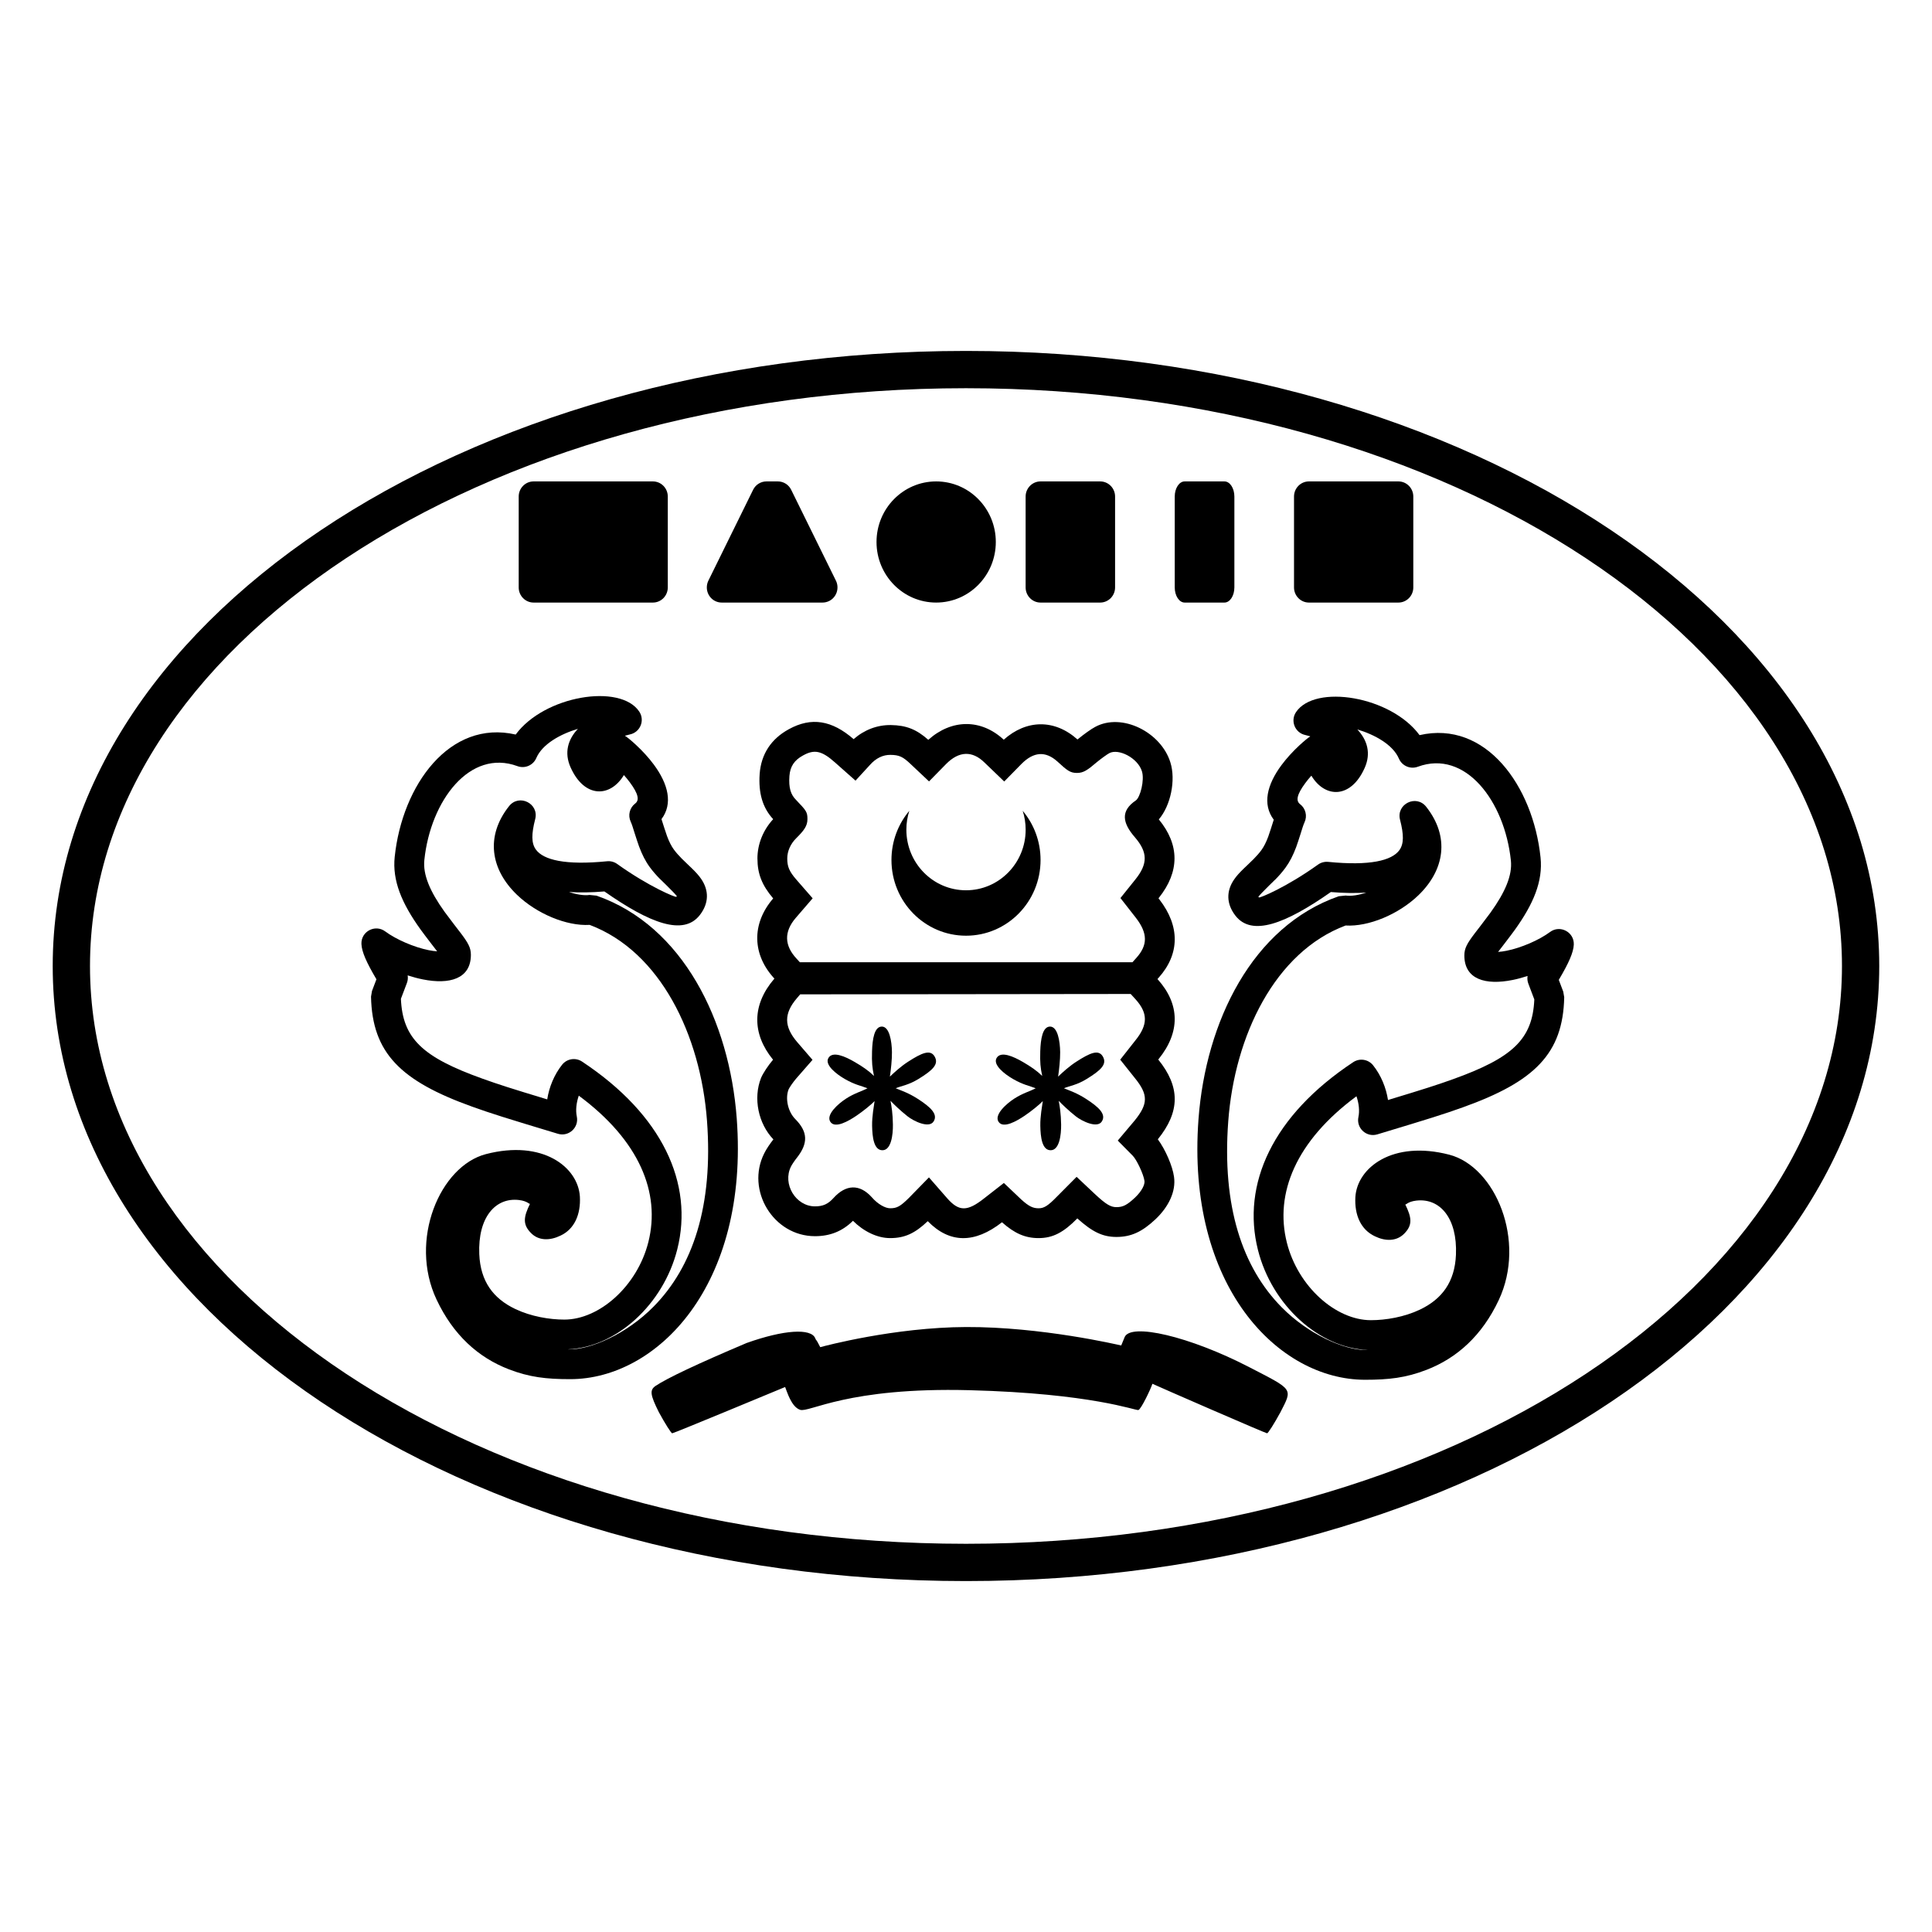 <?xml version="1.0" encoding="UTF-8"?>
<!-- Uploaded to: ICON Repo, www.iconrepo.com, Generator: ICON Repo Mixer Tools -->
<svg fill="#000000" width="800px" height="800px" version="1.1" viewBox="144 144 512 512" xmlns="http://www.w3.org/2000/svg">
 <g>
  <path d="m285.41 271.58h31.613c2.18 0 3.949 1.797 3.949 4.012v24.078c0 2.219-1.77 4.016-3.949 4.016h-31.613c-2.184 0-3.949-1.797-3.949-4.016v-24.078c0-2.215 1.766-4.012 3.949-4.012z"/>
  <path d="m419.75 271.58h15.809c2.18 0 3.949 1.797 3.949 4.012v24.078c0 2.219-1.77 4.016-3.949 4.016h-15.809c-2.18 0-3.949-1.797-3.949-4.016v-24.078c0-2.215 1.77-4.012 3.949-4.012z"/>
  <path d="m457.95 271.58h10.539c1.453 0 2.633 1.797 2.633 4.012v24.078c0 2.219-1.18 4.016-2.633 4.016h-10.539c-1.453 0-2.633-1.797-2.633-4.016v-24.078c0-2.215 1.18-4.012 2.633-4.012z"/>
  <path d="m490.88 271.58h23.707c2.184 0 3.953 1.797 3.953 4.012v24.078c0 2.219-1.77 4.016-3.953 4.016h-23.707c-2.184 0-3.953-1.797-3.953-4.016v-24.078c0-2.215 1.77-4.012 3.953-4.012z"/>
  <path d="m347.12 271.58h3.019c1.496 0 2.863 0.855 3.531 2.215l11.855 24.082c0.977 1.98 0.184 4.391-1.766 5.383-0.551 0.277-1.156 0.426-1.77 0.426h-26.727c-2.184 0-3.949-1.797-3.949-4.016 0-0.621 0.141-1.238 0.414-1.793l11.855-24.082c0.668-1.359 2.039-2.215 3.535-2.215z"/>
  <path d="m407.9 287.63c0 8.867-7.078 16.055-15.809 16.055-8.727 0-15.805-7.188-15.805-16.055 0-8.867 7.078-16.051 15.805-16.051 8.73 0 15.809 7.184 15.809 16.051"/>
  <path d="m317.66 511.33c-1.496 1.086-1.359 2.312 0.953 6.934 1.629 2.992 3.262 5.574 3.531 5.574 0.41 0 28.648-11.738 29.922-12.266 0.516 1.246 1.645 5.266 3.973 6.039 2.453 0.812 12.516-6.039 44.93-5.195 32.414 0.848 43.949 5.441 44.715 5.258 0.699-0.168 3.316-5.641 3.715-6.961 1.355 0.652 29.984 13.125 30.391 13.125 0.273 0 1.906-2.582 3.535-5.574 3.262-6.391 3.535-5.848-8.289-11.965-15.766-8.156-31.531-11.828-33.023-7.883-0.273 0.746-0.504 1.184-0.879 2.152-0.809-0.184-21.223-4.977-41.133-4.891-18.98 0.078-37.484 5.019-38.629 5.336-1.324-2.652-1.047-1.598-1.316-2.344-1.09-2.719-8.281-2.293-18.203 1.242-13.047 5.527-21.109 9.332-24.191 11.418z"/>
  <path d="m344.73 371.53c0 4.062 1.23 7.109 4.172 10.562-5.793 6.727-5.613 14.973 0.461 21.395l1.945 2.137 1.176 1.293h95.152l3.418-3.812c5.637-6.297 5.652-13.664 0.234-20.691l-0.277-0.355 0.086-0.105c5.551-6.945 5.543-14.066 0.004-20.801 3.156-3.676 4.535-10.43 3.066-15.105-2.492-8.043-12.855-13.227-19.906-9.422-1.07 0.559-2.953 1.906-4.559 3.215-0.051 0.043-0.105 0.086-0.156 0.129-6.07-5.438-13.531-5.309-19.543 0.059-6.008-5.574-13.824-5.496-19.992 0.031-3.137-2.781-5.856-3.848-9.879-3.91-3.648-0.059-7.086 1.262-9.91 3.734-5.734-4.996-11.184-5.934-17.172-2.633-4.688 2.555-7.332 6.59-7.727 11.824v0.023c-0.352 5.012 0.746 8.941 3.578 11.992-2.66 2.887-4.172 6.598-4.172 10.441zm12.121-27.348c2.953-1.633 4.914-1.266 8.422 1.867l2.543 2.254 2.906 2.574 3.793-4.133c1.633-1.852 3.504-2.727 5.492-2.695 2.305 0.035 3.262 0.461 5.41 2.519l1.973 1.859 2.816 2.652 4.512-4.598c3.418-3.469 6.953-3.578 10.18-0.406l2.418 2.32 2.816 2.711 4.539-4.625c3.262-3.305 6.414-3.484 9.535-0.688 2.648 2.438 3.418 3.043 5.215 3.043 1.73 0 2.797-0.762 5.34-2.93 1.152-0.938 2.68-2.031 3.211-2.309 2.438-1.316 7.551 1.242 8.652 4.801 0.734 2.336-0.441 6.898-1.613 7.723-4.035 2.734-3.656 5.867-0.215 9.805 3.371 3.938 3.418 6.969 0.133 11.082l-2.039 2.543-1.961 2.441 4.117 5.266c3.144 4.078 3.137 7.203 0.121 10.57l-1.059 1.18h-88.133l-0.82-0.898c-3.336-3.531-3.418-7.203-0.27-10.859l4.477-5.191-4.297-4.926c-1.895-2.176-2.434-3.469-2.434-5.606 0-1.949 0.855-3.898 2.414-5.43 1.969-1.957 2.938-3.188 2.938-5.012 0-1.895-0.293-2.246-2.992-5.074-1.453-1.43-2.004-3.231-1.785-6.356 0.191-2.539 1.277-4.191 3.644-5.477z"/>
  <path d="m384.98 358.87c-0.508 1.574-0.785 3.258-0.785 5.008 0 8.867 7.078 16.055 15.809 16.055 8.727 0 15.805-7.188 15.805-16.055 0-1.75-0.277-3.434-0.785-5.008 2.953 3.508 4.734 8.059 4.734 13.035 0 11.082-8.844 20.066-19.754 20.066-10.914 0-19.758-8.984-19.758-20.066 0-4.977 1.781-9.527 4.734-13.035z"/>
  <path d="m345.68 429.68c-2.133 5.375-0.715 12.121 3.277 16.27-0.914 1.145-1.949 2.699-2.426 3.695-4.938 9.785 2.422 21.957 13.449 21.957 4.004 0 7.285-1.32 10.066-4.078 2.816 2.812 6.43 4.586 9.844 4.586 3.879 0 6.57-1.254 9.977-4.488 5.793 5.941 12.422 5.949 19.672 0.293 3.293 2.926 6.109 4.195 9.691 4.195 3.812 0 6.637-1.523 10.277-5.219 3.945 3.555 6.688 4.914 10.363 4.914 3.918 0 6.828-1.383 10.348-4.688 3.512-3.332 5.453-7.398 4.91-11.23-0.379-2.875-2.312-7.289-4.293-9.957 5.934-7.324 5.969-13.914 0.113-21.137l0.109-0.141c5.738-7.09 5.688-14.512-0.266-21.133l-2.512-2.734-1.176-1.277-47.305 0.055-47.391 0.051-3.223 3.777c-5.894 6.859-5.988 14.496-0.32 21.445-1.277 1.496-2.629 3.531-3.188 4.844zm54.129-22.215 43.832-0.051 1.305 1.422c3.281 3.652 3.305 6.727-0.062 10.887l-2.078 2.641-1.938 2.457 3.898 4.894c3.551 4.367 3.531 6.816-0.07 11.242l-2.148 2.547-2.328 2.758 3.953 3.996c1.043 1.027 2.894 4.949 3.125 6.699 0.137 0.961-0.691 2.695-2.504 4.414-2.148 2.016-3.231 2.531-4.922 2.531-1.5 0-2.723-0.664-5.816-3.566l-1.941-1.828-2.801-2.637-5.242 5.273c-2.418 2.492-3.453 3.062-4.84 3.062-1.5 0-2.602-0.52-4.641-2.379l-2.082-1.98-2.469-2.348-5.168 4.027c-4.531 3.606-6.734 3.543-9.805 0.086l-2.074-2.371-2.812-3.219-5.277 5.402c-2.324 2.316-3.242 2.781-5.012 2.781-1.281 0-3.266-1.078-4.848-2.91-3.258-3.621-6.902-3.406-10.152 0.188-1.445 1.609-2.801 2.215-4.91 2.215-5.106 0-8.695-5.938-6.356-10.57 0.223-0.465 0.98-1.598 1.594-2.359 2.977-3.805 2.875-6.797-0.402-10.137-2-1.961-2.789-5.527-1.824-7.949 0.184-0.434 1.195-1.934 2.019-2.875l2.055-2.352 2.254-2.586-4.039-4.684c-3.555-4.133-3.578-7.598-0.094-11.656l0.871-1.02z"/>
  <path d="m375.62 429.14c-1.484-1.441-2.977-2.449-5.031-3.652-2.617-1.535-5.922-2.996-7.043-1.125-1.082 1.797 2.016 4.262 4.441 5.641 2.652 1.512 4.184 1.719 5.906 2.398-1.461 0.781-3.453 1.305-5.66 2.734-2.168 1.402-5.41 4.305-4.18 6.156 1.25 1.887 4.867-0.234 6.902-1.609 1.699-1.145 3.945-2.953 4.82-3.879-0.176 1.328-0.695 3.977-0.656 6.508 0.047 3.078 0.469 6.519 2.738 6.512 2.32-0.004 2.812-4.059 2.773-6.797-0.035-2.867-0.359-4.891-0.641-6.305 1.004 1.035 2.519 2.516 4.516 4.106 1.652 1.312 5.688 3.254 6.898 1.391 1.23-1.891-0.684-3.773-4.207-6.027-2.469-1.582-4.215-2.121-5.824-2.793 1.625-0.672 3.402-0.848 6.004-2.441 3.856-2.363 5.488-3.945 4.309-5.981-1.152-1.977-3.473-0.898-7 1.367-1.887 1.211-3.656 2.82-4.856 3.973 0.273-1.816 0.57-4.5 0.547-6.484-0.035-2.953-0.676-6.769-2.668-6.781-1.992-0.012-2.508 3.305-2.606 6.559-0.094 2.969 0.051 4.328 0.516 6.531z"/>
  <path d="m420.2 429.14c-1.484-1.441-2.981-2.449-5.031-3.652-2.617-1.535-5.922-2.996-7.047-1.125-1.078 1.797 2.019 4.262 4.445 5.641 2.652 1.512 4.18 1.719 5.906 2.398-1.461 0.781-3.453 1.305-5.664 2.734-2.164 1.402-5.406 4.305-4.176 6.156 1.25 1.887 4.863-0.234 6.902-1.609 1.699-1.145 3.941-2.953 4.816-3.879-0.172 1.328-0.695 3.977-0.656 6.508 0.047 3.078 0.469 6.519 2.742 6.512 2.316-0.004 2.809-4.059 2.773-6.797-0.039-2.867-0.363-4.891-0.641-6.305 1.004 1.035 2.519 2.516 4.516 4.106 1.648 1.312 5.688 3.254 6.898 1.391 1.23-1.891-0.688-3.773-4.207-6.027-2.469-1.582-4.219-2.121-5.824-2.793 1.625-0.672 3.402-0.848 6-2.441 3.856-2.363 5.492-3.945 4.309-5.981-1.148-1.977-3.469-0.898-6.996 1.367-1.891 1.211-3.656 2.82-4.856 3.973 0.273-1.816 0.566-4.5 0.547-6.484-0.035-2.953-0.676-6.769-2.668-6.781-1.996-0.012-2.508 3.305-2.609 6.559-0.09 2.969 0.051 4.328 0.52 6.531z"/>
  <path d="m552.26 371.23c0.66 6.324-1.883 12.324-6.84 19.227-1.105 1.539-4.547 5.992-4.309 5.676-0.035 0.043-0.07 0.09-0.102 0.133 0.645-0.035 1.41-0.137 2.262-0.309 3.894-0.781 8.629-2.832 11.492-4.965 2.664-1.98 6.434 0.004 6.309 3.32-0.078 2.09-1.363 4.953-3.977 9.363l1.18 3.117 0.258 1.484c-0.32 14.941-7.832 22.355-26.848 29.172-5.207 1.867-8.559 2.91-22.68 7.172-2.879 0.871-5.633-1.664-5.008-4.606 0.336-1.574 0.141-3.594-0.523-5.492-16.043 11.859-21.734 25.73-18.441 38.801 2.934 11.652 12.977 20.539 22.273 20.539 3.93 0 8.828-0.82 12.988-2.801 5.859-2.785 9.246-7.344 9.547-14.535 0.406-9.715-4.25-15.094-10.527-14.352-2.289 0.273-2.762 1.227-2.914 1 1.723 3.5 2.008 5.473-0.289 7.777-2.07 2.082-5.043 1.992-7.734 0.684-3.731-1.734-5.449-5.629-5.191-10.391 0.477-7.809 9.867-15.133 24.887-11.238 12.203 3.164 20.508 22.805 13.102 38.543-4.414 9.375-11.031 15.352-19.156 18.484-5.457 2.106-9.949 2.621-16.266 2.621-22.992 0-47.453-24.797-44.137-69.113 1.93-25.797 14.227-51.023 37.164-59.027l1.836-0.184c1.48 0.203 3.414-0.098 5.453-0.785-2.781 0.191-5.906 0.145-9.383-0.145-12.07 8.461-20.965 11.848-25.293 6.25-2.434-3.148-2.438-6.527-0.344-9.574 0.641-0.938 1.41-1.781 2.555-2.894-0.09 0.09 2.027-1.922 2.602-2.504 0.836-0.848 1.504-1.609 2.07-2.379 0.672-0.914 1.258-2.082 1.82-3.582 0.312-0.836 1.172-3.547 1.461-4.484-3.074-4.078-1.793-9.289 2.043-14.461 1.371-1.848 3.023-3.637 4.754-5.25 0.645-0.598 1.27-1.141 1.797-1.57 0.34-0.273 0.34-0.273 0.645-0.5 0.156-0.113 0.156-0.113 0.402-0.27-0.004-0.023-0.012-0.043-0.016-0.062-0.441-0.133-0.867-0.246-1.27-0.332-2.727-0.582-4.008-3.731-2.461-6.055 5.008-7.516 25.141-4.258 32.746 6.086 17.52-4.019 30.074 13.426 32.062 32.41zm-7.426 32.477c-7.078 1.426-12.766-0.105-12.766-6.516 0-1.906 0.746-3.18 2.727-5.812-0.164 0.219 3.199-4.129 4.207-5.531 3.922-5.461 5.805-9.902 5.398-13.797-1.652-15.766-12.082-29.496-24.672-24.855-1.973 0.727-4.168-0.219-5-2.148-1.598-3.723-6.422-6.363-11.023-7.738 2.68 2.844 3.656 6.344 1.957 10.172-3.641 8.223-10.516 8.098-14.137 2.078-0.57 0.637-1.105 1.281-1.578 1.922-2.309 3.117-2.562 4.754-1.422 5.621 1.48 1.125 1.977 3.137 1.184 4.82-0.156 0.34-0.34 0.82-0.562 1.508 0.258-0.793-1.152 3.731-1.648 5.059-0.797 2.129-1.695 3.914-2.856 5.492-0.816 1.113-1.727 2.152-2.812 3.246 1.117-1.129-3.797 3.641-4.269 4.324-0.195 0.285-0.195-0.094 0.086 0.27 0.164 0.211 7.215-2.66 15.645-8.699 0.781-0.559 1.738-0.812 2.695-0.719 11.07 1.105 16.867-0.352 18.859-3.098 1.223-1.688 1.191-4.121 0.176-8.078-1.059-4.133 4.277-6.781 6.926-3.434 6.32 7.988 4.898 16.758-2.062 23.465-5.269 5.074-13.219 8.367-19.293 8.008-18.734 7.035-29.398 29.18-31.094 51.867-1.695 22.609 3.746 38.75 14.156 49.305 7.156 7.254 16.629 11.312 22.098 11.312h0.645c-12.824-0.52-25.34-11.855-29.027-26.496-4.387-17.418 3.871-35.637 25.246-49.77 1.711-1.133 4-0.77 5.273 0.836 2.098 2.641 3.441 5.93 3.945 9.191 9.773-2.961 12.84-3.945 17.184-5.5 15.895-5.699 21.137-10.645 21.59-21.156l-1.582-4.176c-0.25-0.656-0.316-1.359-0.207-2.035-1.348 0.441-2.695 0.801-3.984 1.062z"/>
  <path d="m248.6 371.07c-0.664 6.324 1.879 12.328 6.836 19.23 1.105 1.539 4.551 5.992 4.312 5.672 0.031 0.047 0.066 0.09 0.098 0.137-0.641-0.035-1.41-0.137-2.262-0.309-3.894-0.785-8.625-2.836-11.492-4.965-2.664-1.98-6.434 0.004-6.309 3.32 0.082 2.09 1.363 4.953 3.977 9.363l-1.18 3.113-0.254 1.484c0.316 14.941 7.828 22.355 26.848 29.176 5.207 1.863 8.555 2.91 22.68 7.172 2.875 0.867 5.629-1.668 5.004-4.606-0.336-1.574-0.137-3.594 0.527-5.496 16.043 11.863 21.73 25.734 18.438 38.801-2.934 11.656-12.977 20.543-22.273 20.543-3.93 0-8.828-0.824-12.984-2.801-5.863-2.785-9.25-7.344-9.551-14.539-0.406-9.711 4.254-15.09 10.527-14.348 2.34 0.277 2.785 1.266 2.934 0.965-1.738 3.531-2.027 5.504 0.27 7.812 2.07 2.082 5.047 1.992 7.801 0.652 3.668-1.703 5.387-5.598 5.129-10.336-0.477-7.832-9.867-15.16-24.887-11.262-12.203 3.164-20.508 22.805-13.102 38.539 4.414 9.379 11.027 15.352 19.152 18.488 5.461 2.106 9.949 2.617 16.27 2.617 22.988 0 47.449-24.793 44.133-69.109-1.93-25.797-14.223-51.027-37.16-59.027l-1.836-0.184c-1.484 0.199-3.418-0.098-5.453-0.785 2.781 0.191 5.902 0.145 9.379-0.145 12.07 8.461 20.965 11.844 25.293 6.25 2.438-3.152 2.441-6.527 0.348-9.578-0.645-0.938-1.41-1.777-2.559-2.891 0.094 0.09-2.023-1.926-2.602-2.508-0.836-0.848-1.504-1.605-2.07-2.379-0.672-0.91-1.258-2.078-1.816-3.578-0.312-0.836-1.172-3.551-1.465-4.484 3.074-4.082 1.793-9.289-2.039-14.461-1.371-1.852-3.027-3.641-4.758-5.25-0.645-0.598-1.266-1.141-1.793-1.57-0.344-0.273-0.344-0.273-0.648-0.5-0.156-0.113-0.156-0.113-0.402-0.27 0.008-0.023 0.012-0.047 0.016-0.066 0.445-0.133 0.871-0.242 1.27-0.328 2.731-0.582 4.008-3.734 2.461-6.055-5.008-7.519-25.137-4.258-32.746 6.086-17.52-4.023-30.07 13.426-32.059 32.406zm46.594-23.75c3.644 8.223 10.52 8.098 14.141 2.082 0.57 0.633 1.102 1.281 1.578 1.922 2.309 3.113 2.562 4.75 1.422 5.617-1.484 1.129-1.977 3.137-1.188 4.824 0.16 0.336 0.34 0.82 0.562 1.504-0.258-0.789 1.156 3.734 1.652 5.059 0.793 2.129 1.691 3.918 2.852 5.496 0.82 1.113 1.727 2.148 2.812 3.242-1.109-1.121 3.801 3.641 4.269 4.328 0.195 0.285 0.199-0.098-0.082 0.266-0.164 0.211-7.215-2.66-15.648-8.695-0.781-0.559-1.738-0.816-2.691-0.719-11.074 1.102-16.871-0.352-18.859-3.102-1.223-1.688-1.195-4.121-0.18-8.074 1.062-4.133-4.277-6.781-6.926-3.434-6.32 7.984-4.898 16.754 2.066 23.465 5.266 5.074 13.215 8.367 19.289 8.004 18.738 7.039 29.398 29.184 31.098 51.871 1.691 22.609-3.75 38.75-14.16 49.301-7.156 7.258-16.625 11.316-22.094 11.316-0.219 0-0.434 0-0.648-0.004 12.824-0.516 25.34-11.855 29.027-26.496 4.387-17.414-3.871-35.633-25.246-49.77-1.707-1.129-3.996-0.766-5.273 0.84-2.098 2.641-3.438 5.93-3.945 9.188-9.773-2.961-12.84-3.941-17.184-5.5-15.895-5.699-21.137-10.645-21.59-21.156l1.582-4.172c0.25-0.66 0.316-1.359 0.207-2.035 1.352 0.438 2.695 0.801 3.988 1.059 7.078 1.426 12.766-0.105 12.766-6.516 0-1.902-0.75-3.18-2.731-5.809 0.164 0.219-3.199-4.129-4.207-5.531-3.922-5.461-5.805-9.906-5.394-13.797 1.652-15.77 12.082-29.496 24.672-24.855 1.973 0.727 4.168-0.219 4.996-2.148 1.602-3.723 6.422-6.367 11.027-7.738-2.684 2.84-3.656 6.344-1.961 10.168z"/>
  <path d="m400 563c133.34 0 242.02-72.453 242.02-163s-108.68-163-242.02-163c-133.35 0-242.03 72.457-242.03 163s108.68 163 242.03 163zm0-9.879c-128.54 0-232.15-69.074-232.15-153.12s103.61-153.12 232.15-153.12c128.53 0 232.14 69.078 232.14 153.12s-103.61 153.12-232.14 153.12z"/>
 </g>
</svg>